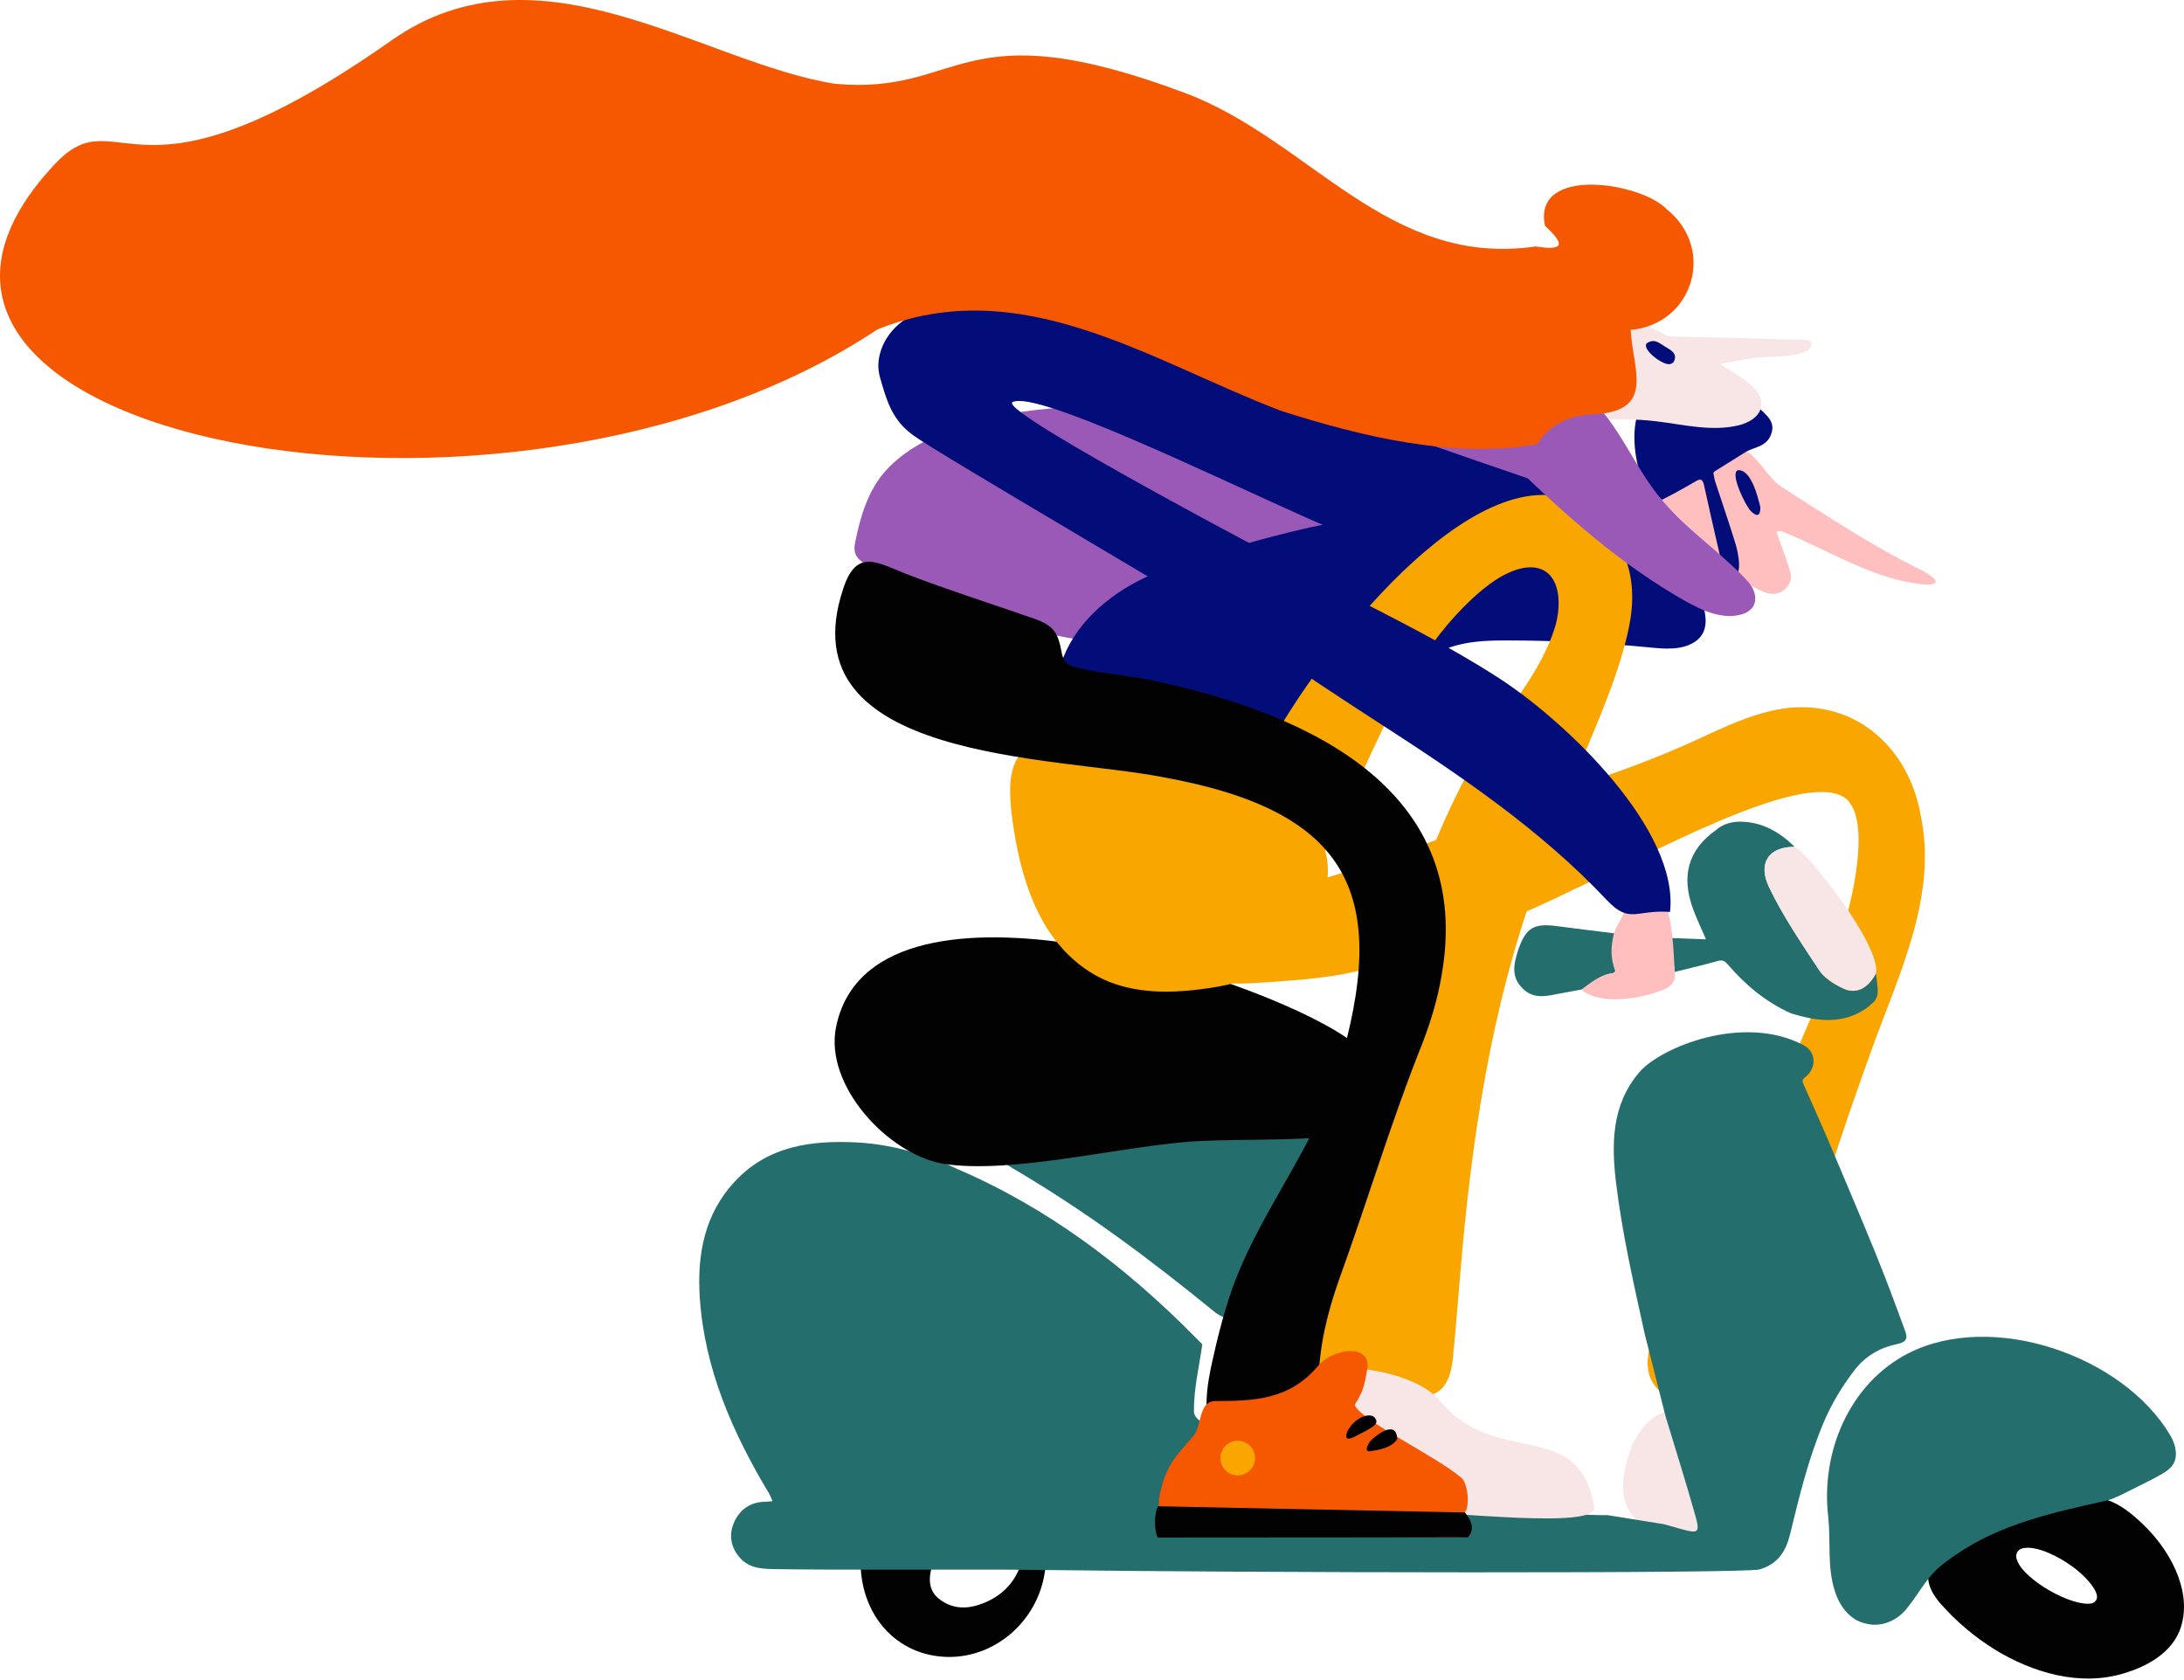 <svg xmlns="http://www.w3.org/2000/svg" width="1114" height="857" viewBox="0 0 1114 857" fill="none"><path d="M832.667 736.661C850.932 701.851 871.774 731.441 890.139 727.531C937.589 719.871 904.367 756.851 899.491 784.821C860.304 785.601 812.504 788.831 832.667 736.661Z" fill="#F8E6E6"></path><path d="M660.68 452.071C716.663 437.771 768.789 412.191 823.593 394.171C834.504 390.281 845.315 386.181 855.926 381.541C878.537 371.971 901.398 357.901 926.686 361.221C955.123 364.681 974.546 387.651 979.532 415.041C988.594 456.151 969.021 495.891 955.252 533.791C947.339 555.751 939.136 578.991 932.142 601.651C925.957 621.981 919.453 641.821 914.946 662.501C911.339 678.081 909.911 698.601 897.961 709.611C888.499 718.331 872.272 718.881 859.573 715.891C839.17 710.691 836.293 695.751 845.085 677.961C873.801 620.021 910.42 557.431 933.211 494.671C940.365 474.571 946 455.781 947.699 436.001C948.508 426.081 948.368 411.731 940.465 406.531C917.764 392.951 840.019 436.881 803.18 453.441C778.401 465.791 752.123 476.301 726.565 484.611C716.943 487.941 707.041 491.541 697.12 494.151C680.933 498.501 664.707 499.741 647.861 500.911C638.309 501.401 626.459 502.851 617.796 499.651C607.065 495.801 608.604 484.421 614.119 476.721C624.701 461.381 643.015 456.671 660.52 452.111L660.72 452.061L660.68 452.071Z" fill="#F9A600"></path><path d="M475.657 797.711C463.418 797.451 451.188 795.381 438.948 797.681C439.528 824.691 457.812 844.411 482.931 845.111C508.63 845.821 531.091 825.131 533.299 798.701C529.022 798.661 524.736 798.621 520.46 798.581C517.182 807.731 510.798 813.941 501.965 817.561C494.461 820.641 486.858 821.131 479.844 816.171C473.02 811.351 473.639 804.641 475.667 797.711H475.657Z" fill="#030202"></path><path d="M437.008 582.691C413.607 581.551 391.686 584.511 374.83 602.601C359.373 619.181 355.526 639.811 356.925 661.591C359.283 698.301 373.741 730.861 392.345 761.891C393.045 763.061 393.474 764.401 394.034 765.661C392.805 765.771 391.576 765.951 390.347 765.971C382.563 766.061 377.088 770.131 374.25 776.891C371.902 782.491 372.592 788.441 376.558 793.531C381.234 799.541 387.07 800.161 394.803 800.321C419.632 800.861 508.338 800.421 520.797 800.661C524.364 800.691 527.941 800.731 531.508 800.761C634.102 802.221 890.156 802.661 897.52 800.491C906.782 797.761 910.929 791.301 913.027 782.691C917.733 763.421 922.349 744.141 930.093 725.781C934.199 716.051 939.555 707.121 946.009 698.751C951.595 691.511 959.208 687.271 967.611 685.561C973.166 684.431 972.917 681.971 971.668 678.561C966.712 665.081 961.716 651.611 956.291 638.311C948.147 618.351 939.635 598.551 931.282 578.681C927.465 570.021 923.698 561.341 919.791 552.721C918.872 550.691 920.011 550.081 921.3 548.991C926.715 544.391 926.276 536.421 919.981 533.101C889.137 516.811 847.043 534.261 836.282 546.791C821.874 563.571 821.894 583.611 824.402 604.071C827.559 629.801 833.364 655.021 838.909 680.291C842.466 694.371 846.023 708.451 849.59 722.531C854.686 739.391 860.012 756.191 864.778 773.151C867.166 781.621 866.196 782.301 858.283 780.101C855.126 779.221 851.968 778.331 848.821 777.441C839.109 775.881 829.407 774.321 819.696 772.761C818.686 772.941 809.674 772.621 808.155 772.551C784.065 771.581 763.813 770.991 757.518 770.311C740.272 768.441 728.462 770.121 711.147 768.891C689.775 768.521 667.034 768.651 645.662 768.281C639.087 767.961 632.103 768.671 625.529 768.481C619.294 768.301 623.311 770.711 620.643 765.021C615.108 753.191 621.033 744.761 624.1 732.931C620.463 729.411 609.043 725.071 608.993 720.101C608.873 708.421 611.661 697.131 613.269 685.681C611.95 684.351 610.631 683.031 609.323 681.711C573.842 645.811 534.186 615.831 487.475 595.901C478.672 591.451 458.35 583.731 436.988 582.701L437.008 582.691Z" fill="#256E6E"></path><path d="M1071.52 764.111C1060.91 761.661 1050.15 765.351 1039.5 768.241C1025.04 772.371 1010.83 777.771 998.047 785.801C983.709 794.391 978.044 804.501 989.914 818.061C997.847 827.041 1007.1 834.861 1017.24 841.191C1036.69 853.191 1061.21 860.431 1083.7 853.371C1095.22 849.931 1107.13 843.261 1111.79 831.701C1118.77 813.651 1108.1 792.861 1095.45 779.861C1088.6 772.861 1080.95 766.241 1071.69 764.141L1071.51 764.101L1071.52 764.111ZM1067.07 817.781C1057.15 819.841 1032.76 806.011 1028.97 796.121C1027.37 792.501 1029.41 789.731 1032.93 789.511C1039.73 788.731 1050.3 794.071 1056.56 798.671C1061.37 801.791 1075.18 814.491 1067.19 817.741L1067.07 817.781Z" fill="#030202"></path><path d="M508.328 588.381C508.278 591.031 513.623 594.051 516.381 595.801C553.809 617.701 586.792 642.431 620.154 669.661C624.83 672.881 629.136 673.811 632.513 668.741C634.032 666.531 635.331 663.301 636.39 660.531C644.863 637.881 656.263 616.521 666.784 594.901C668.933 590.401 671.69 584.431 669.682 579.791C662.878 565.901 614.798 573.991 601.26 575.511C572.234 579.371 542.549 580.801 513.593 585.331C510.456 586.031 508.528 586.981 508.348 588.301V588.371L508.328 588.381Z" fill="#256E6E"></path><path d="M426.459 523.791C444.344 436.061 637.801 495.701 687.01 529.421C695.383 534.221 705.374 544.781 706.533 545.671C716.425 553.271 708.102 573.511 697.691 576.281C673.561 582.721 640.868 580.581 611.503 582.021C574.424 583.841 516.723 599.341 480.593 593.511C452.427 588.161 420.414 553.421 426.459 523.801V523.791Z" fill="#030202"></path><path d="M855.097 240.351C854.628 238.901 874.231 242.611 873.932 241.111C874.181 240.861 874.441 240.611 874.691 240.351C880.116 236.961 885.552 233.581 890.977 230.191C898.291 235.131 901.958 244.041 909.122 248.601C933.492 264.091 954.224 278.051 980.132 290.821C994.071 298.451 986.077 299.821 970.71 296.391C949.428 291.631 930.364 279.811 910.181 271.531C909.052 271.071 907.473 270.651 906.584 270.991C905.885 271.261 906.744 272.991 907.084 273.981C909.092 279.811 911.33 285.571 913.119 291.471C914.208 295.041 912.979 298.531 910.171 300.811C907.463 303.001 904.376 303.571 900.559 302.191C893.895 299.791 888.3 295.731 882.394 292.111L882.474 292.121C882.175 291.531 881.885 290.941 881.585 290.351C881.585 290.351 881.585 290.351 881.595 290.361C881.295 290.061 880.996 289.771 880.696 289.471C879.857 288.201 877.369 284.181 877.279 283.451C866.248 272.911 846.764 256.221 845.506 252.101C842.248 241.421 858.535 250.971 855.077 240.341L855.097 240.351Z" fill="#FFBFBF"></path><path d="M897.893 258.621C896.564 253.141 893.137 239.171 886.333 239.841C882.326 241.721 890.439 258.091 893.027 260.661C896.404 264.071 898.023 262.921 897.893 258.631V258.621Z" fill="#020D79"></path><path d="M875.082 196.531C821.796 183.671 833.067 236.241 838.612 247.201C841.64 249.781 844.657 252.361 847.685 254.941C849.833 253.821 851.981 252.701 854.129 251.581C857.726 249.561 861.373 247.631 864.9 245.511C867.428 243.991 868.517 244.431 869.167 247.451C871.764 259.481 874.572 271.461 877.31 283.471C878.449 285.331 878.968 294.351 883.265 294.021C889.39 294.751 886.532 281.591 885.273 277.471C882.016 266.791 878.329 256.241 874.872 245.621C874.402 244.171 874.242 242.631 873.943 241.131C874.192 240.881 874.452 240.631 874.702 240.371C880.127 236.981 885.563 233.601 890.988 230.211C895.275 228.001 900.68 227.651 903.058 222.351C906.205 215.331 901.19 211.921 897.103 207.991C895.874 206.811 883.694 198.511 875.082 196.551V196.531Z" fill="#020D79"></path><path d="M451.888 239.961C461.42 229.521 474.439 222.871 487.777 218.191C522.678 205.941 560.716 205.921 597.505 209.771C634.294 213.621 670.674 221.191 707.572 223.681C731.692 225.301 755.962 224.741 779.982 222.011C791.312 220.721 805.37 220.181 811.245 229.961C813.134 233.121 813.763 236.901 813.703 240.581C813.613 245.981 811.895 251.681 807.668 255.031C803.062 258.681 796.658 258.771 790.782 258.591C758.54 257.631 727.915 262.261 695.752 264.751C663.589 267.241 622.724 281.411 598.694 302.951C591.27 309.611 591.15 304.201 583.007 309.971C566.411 321.731 565.032 328.821 544.999 325.341C524.956 321.861 485.749 308.381 467.295 299.811C459.112 296.011 450.549 292.611 442.605 288.331C437.45 285.551 434.982 282.881 436.141 276.961C438.699 263.861 442.725 250.001 451.898 239.961H451.888Z" fill="#9A58B7"></path><path d="M457.91 165.811C465.273 159.281 475.075 156.151 484.787 154.641C519.328 149.271 553.779 162.211 586.461 174.621C649.558 198.581 713.065 221.431 776.961 243.181C784.845 245.861 792.898 248.621 799.432 253.761C803.739 257.151 807.545 261.911 809.054 267.261C810.493 272.371 808.974 273.781 805.917 277.441C800.102 284.411 804.098 294.741 797.404 302.011C789.82 310.241 776.382 306.901 765.92 302.941C750.893 297.261 735.866 291.571 720.838 285.891C702.454 278.941 684.059 271.981 666.124 263.961C616.946 241.971 528.43 198.921 516.44 205.111C508.747 209.971 666.434 292.531 672.589 295.721C666.594 303.951 659.85 311.681 652.826 319.021C649.658 322.331 646.471 325.791 643.793 329.561C613.169 309.471 480.061 232.371 465.863 222.061C455.182 214.311 452.424 205.021 448.817 192.321C446.129 182.851 450.556 172.371 457.92 165.841L457.91 165.811Z" fill="#020D79"></path><path d="M864.149 327.581C857.544 331.721 849.131 330.981 841.378 330.221C817.468 327.881 793.448 326.691 769.428 326.661C760.876 326.651 752.223 326.801 743.93 328.911C733.719 331.511 724.496 336.971 715.444 342.361C697.079 353.291 678.475 364.411 663.707 379.871C655.524 388.441 648.67 398.191 640.777 407.031C635.861 412.531 629.476 418.081 622.142 417.291C618.196 416.871 614.709 414.631 611.381 412.461C587.302 396.741 562.862 380.701 544.228 358.791C542.37 356.601 540.521 354.281 539.752 351.511C538.952 348.641 539.392 345.581 540.081 342.681C544.937 322.181 561.573 306.171 580.258 296.471C593.057 289.831 606.955 285.621 620.794 281.571C646.022 274.201 671.471 267.211 697.519 263.691C747.667 256.911 799.533 263.321 846.524 282.111C851.959 284.281 857.454 286.701 861.681 290.761C867.376 296.231 867.346 303.151 869.125 310.281C870.753 316.791 870.633 323.531 864.149 327.591V327.581Z" fill="#020D79"></path><path d="M652.218 372.021C683.322 319.421 764.624 219.991 815.111 262.921C824.873 271.811 831.937 287.311 832.447 301.331C833.136 313.701 829.859 325.491 826.402 337.091C818.668 362.101 806.668 386.301 797.746 410.831C792.92 424.021 788.374 437.281 783.678 450.531C760.317 514.731 750.376 582.521 744.77 650.531C743.531 664.471 742.532 678.481 741.123 692.371C738.905 715.061 726.626 713.931 708.281 710.491C705.064 709.941 701.836 709.441 698.599 708.981C687.798 707.011 673.8 707.931 668.904 698.151C667.335 694.681 667.395 690.071 668.355 684.761C692.894 587.021 701.397 481.691 749.496 392.701C762.356 368.471 783.967 347.791 792.65 321.411C797.676 307.181 795.807 286.131 776.484 289.791C766.822 291.871 757.749 298.981 750.486 305.781C704.924 348.501 692.135 416.281 656.375 467.171C653.267 471.321 649.82 475.251 645.943 478.731C634.493 489.431 615.369 496.331 600.911 490.551C591.649 487.001 586.573 477.501 587.603 467.601C588.402 458.021 593.737 448.901 599.592 441.321C617.507 418.921 637.9 397.401 652.138 372.181L652.238 372.021H652.218Z" fill="#F9A600"></path><path d="M889.149 193.281C893.934 196.551 899.18 201.211 898.411 207.051C897.681 212.531 891.956 215.701 886.711 216.961C872.942 220.261 858.654 216.511 844.606 214.861C834.385 213.661 824.053 213.591 813.792 214.321C809.835 214.601 805.399 214.851 802.431 212.151C799.124 209.141 799.204 203.721 800.733 199.461C803.181 192.661 808.406 187.351 813.782 182.651C819.717 177.471 825.992 172.501 832.436 167.991C838.691 163.611 843.307 167.921 849.802 170.931C863.48 177.271 876.659 184.751 889.149 193.281Z" fill="#F8E6E6"></path><path d="M921.202 173.371C925.049 173.731 924.749 177.151 921.592 179.031C914.258 182.331 905.855 181.631 897.832 182.291C882.055 183.591 865.888 190.331 850.921 185.181C847.184 183.901 835.564 176.181 841.839 171.981C844.447 170.241 850.951 171.621 853.909 171.681C858.365 171.771 862.811 171.861 867.267 171.961C871.724 172.061 920.323 173.291 921.192 173.371H921.202Z" fill="#F8E6E6"></path><path d="M839.53 176.181C839.36 179.711 848.872 186.771 852.1 185.641C852.739 185.421 853.528 185.001 853.788 184.451C855.637 180.641 852.799 178.791 850.241 177.371C847.094 175.641 844.096 172.091 839.88 175.171C839.6 175.371 839.6 175.951 839.52 176.181H839.53Z" fill="#020D79"></path><path d="M571.345 385.801C595.145 391.431 618.965 397.611 641.666 407.001C652.297 411.411 662.938 415.421 670.012 423.391C680.373 434.491 678.205 452.301 672.87 465.621C664.087 489.511 641.526 500.471 617.127 503.911C602.079 506.231 586.163 506.951 571.805 502.821C553.73 497.871 539.282 484.151 530.769 467.721C523.385 453.811 519.589 438.481 517.091 422.931C515.512 412.731 513.953 399.861 516.991 391.041C524.365 368.971 554.429 382.521 571.145 385.761L571.345 385.811V385.801Z" fill="#F9A600"></path><path d="M1074.43 765.411C1076.9 764.741 1079.28 763.761 1081.63 762.611C1087.37 759.701 1096.56 755.361 1102.42 752.001C1105.38 750.301 1108.38 748.181 1109.42 744.821C1110.68 740.711 1109.19 735.921 1107.05 732.161C1082.9 691.431 1016.45 668.421 973.437 690.211C943.073 705.811 928.465 741.091 932.602 774.261C933.791 786.531 932.032 799.071 935.749 811.031C938.057 818.931 943.452 826.391 951.766 828.121C960.168 830.311 968.621 826.131 973.507 819.261C978.543 812.961 982.19 805.841 988.125 800.251C990.903 797.671 994.04 795.471 997.157 793.291C1020.04 777.411 1047.48 771.321 1074.28 765.441L1074.43 765.401V765.411Z" fill="#256E6E"></path><path d="M957.701 503.611C957.432 501.231 957.162 498.851 956.892 496.471C952.726 504.281 946.651 507.261 940.166 504.161C935.36 501.871 930.614 498.991 927.667 494.491C918.684 480.781 909.382 467.241 902.298 452.391C896.533 440.321 902.148 431.751 915.477 431.961C907.663 424.321 898.731 419.101 887.42 419.091C881.815 419.091 877.709 421.191 875.301 423.361C861.093 433.401 857.236 446.901 863.8 464.211C865.719 469.251 868.037 474.141 870.175 479.101C864.59 478.941 857.266 478.571 851.681 478.411C851.94 484.111 853.939 490.031 854.198 495.731C861.552 493.891 868.956 492.211 876.25 490.131C878.708 489.431 879.897 490.281 881.316 491.931C890.398 502.491 900.879 511.261 913.728 516.941C915.097 517.321 916.456 517.711 917.825 518.081C930.424 521.501 942.564 521.611 953.515 513.131L953.445 513.201C953.675 512.941 953.905 512.681 954.134 512.421C957.012 510.441 958.121 508.121 957.701 503.611Z" fill="#256E6E"></path><path d="M806.869 504.661C811.725 501.191 816.281 497.191 822.566 496.411C823.106 496.341 824.065 495.341 823.975 495.131C821.267 488.711 824.884 482.511 824.535 476.191C814.333 474.921 805.84 473.911 793.91 472.341C782.17 470.841 778.433 473.331 774.497 484.161C772.268 491.351 770.32 498.121 776.865 504.371C781.191 508.501 785.987 508.581 791.253 507.571C796.458 506.571 801.674 505.621 806.889 504.651L806.869 504.661Z" fill="#256E6E"></path><path d="M828.379 463.621C828.789 466.831 825.601 469.531 823.323 475.811C821.615 482.661 821.265 488.721 823.973 495.141C824.063 495.351 823.104 496.351 822.564 496.421C816.279 497.201 811.723 501.211 806.867 504.671C810.624 509.211 826.091 513.101 847.953 505.051C852.209 503.291 855.057 500.811 854.207 495.741C853.948 490.041 853.028 464.961 849.012 462.201C846.714 463.611 844.675 463.711 841.988 462.441C835.573 459.391 832.695 459.761 828.379 463.641V463.621Z" fill="#FFBFBF"></path><path d="M915.485 431.961C902.156 431.761 896.54 440.321 902.306 452.391C909.39 467.231 918.692 480.781 927.674 494.491C930.622 498.991 935.368 501.871 940.174 504.161C946.658 507.251 952.733 504.281 956.9 496.471C959.448 481.651 921.23 434.091 915.485 431.961Z" fill="#F8E6E6"></path><path d="M629.016 722.671C659.73 684.511 720.629 697.351 734.507 714.491C762.384 748.931 805.628 722.411 813.181 768.731C815.09 780.451 735.287 770.321 726.394 771.941C697.508 769.711 668.393 771.661 639.477 770.241C622.222 764.131 624.37 737.201 629.026 722.681L629.016 722.671Z" fill="#F8E6E6"></path><path d="M430.013 300.551C437.057 278.701 447.888 287.381 464.254 293.511C481.4 300.081 505.509 308.031 519.198 312.691C525.013 314.931 532.097 316.301 536.583 320.551C539.561 323.561 540.58 327.911 541.369 331.921C542.089 336.581 543.508 339.091 548.853 340.431C557.406 342.721 574.491 344.521 585.672 346.621C671.68 364.361 751.722 405.071 735.306 497.541C733.388 509.331 729.811 520.891 725.634 531.911C709.628 571.801 697.428 612.991 682.77 653.381C676.965 670.001 672.749 687.191 672.629 704.871C672.499 712.571 672.689 722.651 665.905 727.081C658.721 731.741 649.708 730.051 641.015 731.391C631.993 732.381 618.305 736.231 616.037 723.631C613.948 711.021 617.695 697.501 620.483 685.051C622.411 677.191 624.469 669.501 626.977 661.851C640.206 620.991 669.991 586.551 682.421 546.281C709.288 456.931 689.465 413.761 593.076 396.381C538.102 385.531 401.127 388.341 429.953 300.751L430.013 300.561V300.551Z" fill="#030202"></path><path d="M665.636 323.991C672.22 317.061 678.395 309.391 683.97 301.551C711.457 315.611 739.683 329.721 764.892 346.091C799.303 368.441 856.585 423.491 851.829 465.151C834.354 463.791 831.356 471.631 819.356 458.851C785.785 423.121 744.12 395.021 702.924 368.451C686.618 357.931 670.502 347.151 654.345 336.481C657.552 331.921 661.849 327.961 665.636 323.991Z" fill="#020D79"></path><path d="M590.948 775.141C591.018 774.881 591.067 774.631 591.107 774.391C591.907 774.501 592.716 774.611 593.515 774.721C592.316 774.381 591.018 777.091 590.608 776.561C590.618 775.801 591.087 771.941 590.858 771.291C591.067 770.431 591.078 765.561 591.247 764.511C594.145 747.581 599.59 743.131 608.713 732.411C613.299 727.021 611.141 714.601 620.033 714.601C639.866 714.601 657.671 713.971 672.329 696.691C680.212 687.391 699.576 685.311 697.428 698.221C695.979 706.491 695.4 709.711 690.953 716.541C694.161 724.701 733.098 743.001 745.518 753.871C748.405 756.401 750.064 767.361 747.206 771.431C747.206 771.431 747.806 772.071 748.385 773.231C752.072 780.691 750.933 784.251 741.651 784.211C696.459 784.001 640.316 782.371 595.114 782.361C592.127 782.361 589.958 779.581 590.588 776.651C590.698 776.141 590.818 775.641 590.948 775.131V775.141Z" fill="#F55800"></path><path d="M631.345 752.531C626.467 752.531 622.513 748.573 622.513 743.691C622.513 738.809 626.467 734.851 631.345 734.851C636.223 734.851 640.178 738.809 640.178 743.691C640.178 748.573 636.223 752.531 631.345 752.531Z" fill="#F9A600"></path><path d="M747.196 771.441C694.87 770.441 643.103 769.281 590.777 768.281C588.909 770.761 588.409 779.431 590.467 784.221C643.243 784.181 696.019 784.141 748.794 784.111C751.822 780.481 751.402 776.551 747.186 771.451L747.196 771.441Z" fill="#030202"></path><path d="M712.688 734.021C712.268 724.131 702.636 731.751 700.768 733.351C697.29 736.111 695.912 740.421 698.439 740.231C703.505 739.611 710.19 738.241 712.688 734.011V734.021Z" fill="#030202"></path><path d="M697.011 729.651C700.038 727.811 703.345 726.361 701.577 723.601C700.208 721.091 696.561 721.911 694.373 722.931C688.818 725.731 685.441 731.941 687.059 733.561C688.748 734.581 692.285 731.891 697.011 729.651Z" fill="#030202"></path><path d="M799.974 194.981C810.755 200.841 818.768 210.731 825.423 221.041C832.077 231.351 837.702 242.371 845.266 252.041C857.765 268.011 874.991 279.551 889.179 294.041C891.177 296.081 893.146 298.231 894.325 300.841C895.504 303.451 895.763 306.611 894.365 309.101C892.886 311.731 889.868 313.111 886.921 313.721C877.479 315.661 867.967 311.261 859.564 306.531C826.661 287.981 798.215 262.511 771.138 236.171C767.112 232.251 763.045 228.231 760.417 223.271C758.609 219.861 757.52 216.071 757.26 212.221C757.01 208.601 757.52 204.831 759.358 201.701C761.536 198.011 765.383 195.561 769.42 194.131C780.171 190.341 792.041 193.111 802.911 196.541" fill="#9A58B7"></path><path d="M447.459 168.071C520.838 138.441 586.672 184.081 653.426 209.551C694.721 222.731 741.082 233.961 784.056 226.601C790.701 216.091 800.902 211.631 813.691 211.311C844.575 209.341 832.675 188.111 831.776 168.271C863.27 165.501 875.599 127.331 850.191 106.731C836.632 92.741 781.518 84.441 788.073 115.201C798.674 124.901 797.515 127.951 783.327 125.701C707.84 136.801 668.094 71.271 604.387 47.401C488.675 4.051 491.412 48.871 425.718 42.721C358.015 31.861 274.745 -32.199 199.688 20.611C66.21 114.511 61.534 47.841 27.813 83.881C-102.718 223.371 258.169 294.041 447.469 168.071H447.459Z" fill="#F55800"></path></svg>